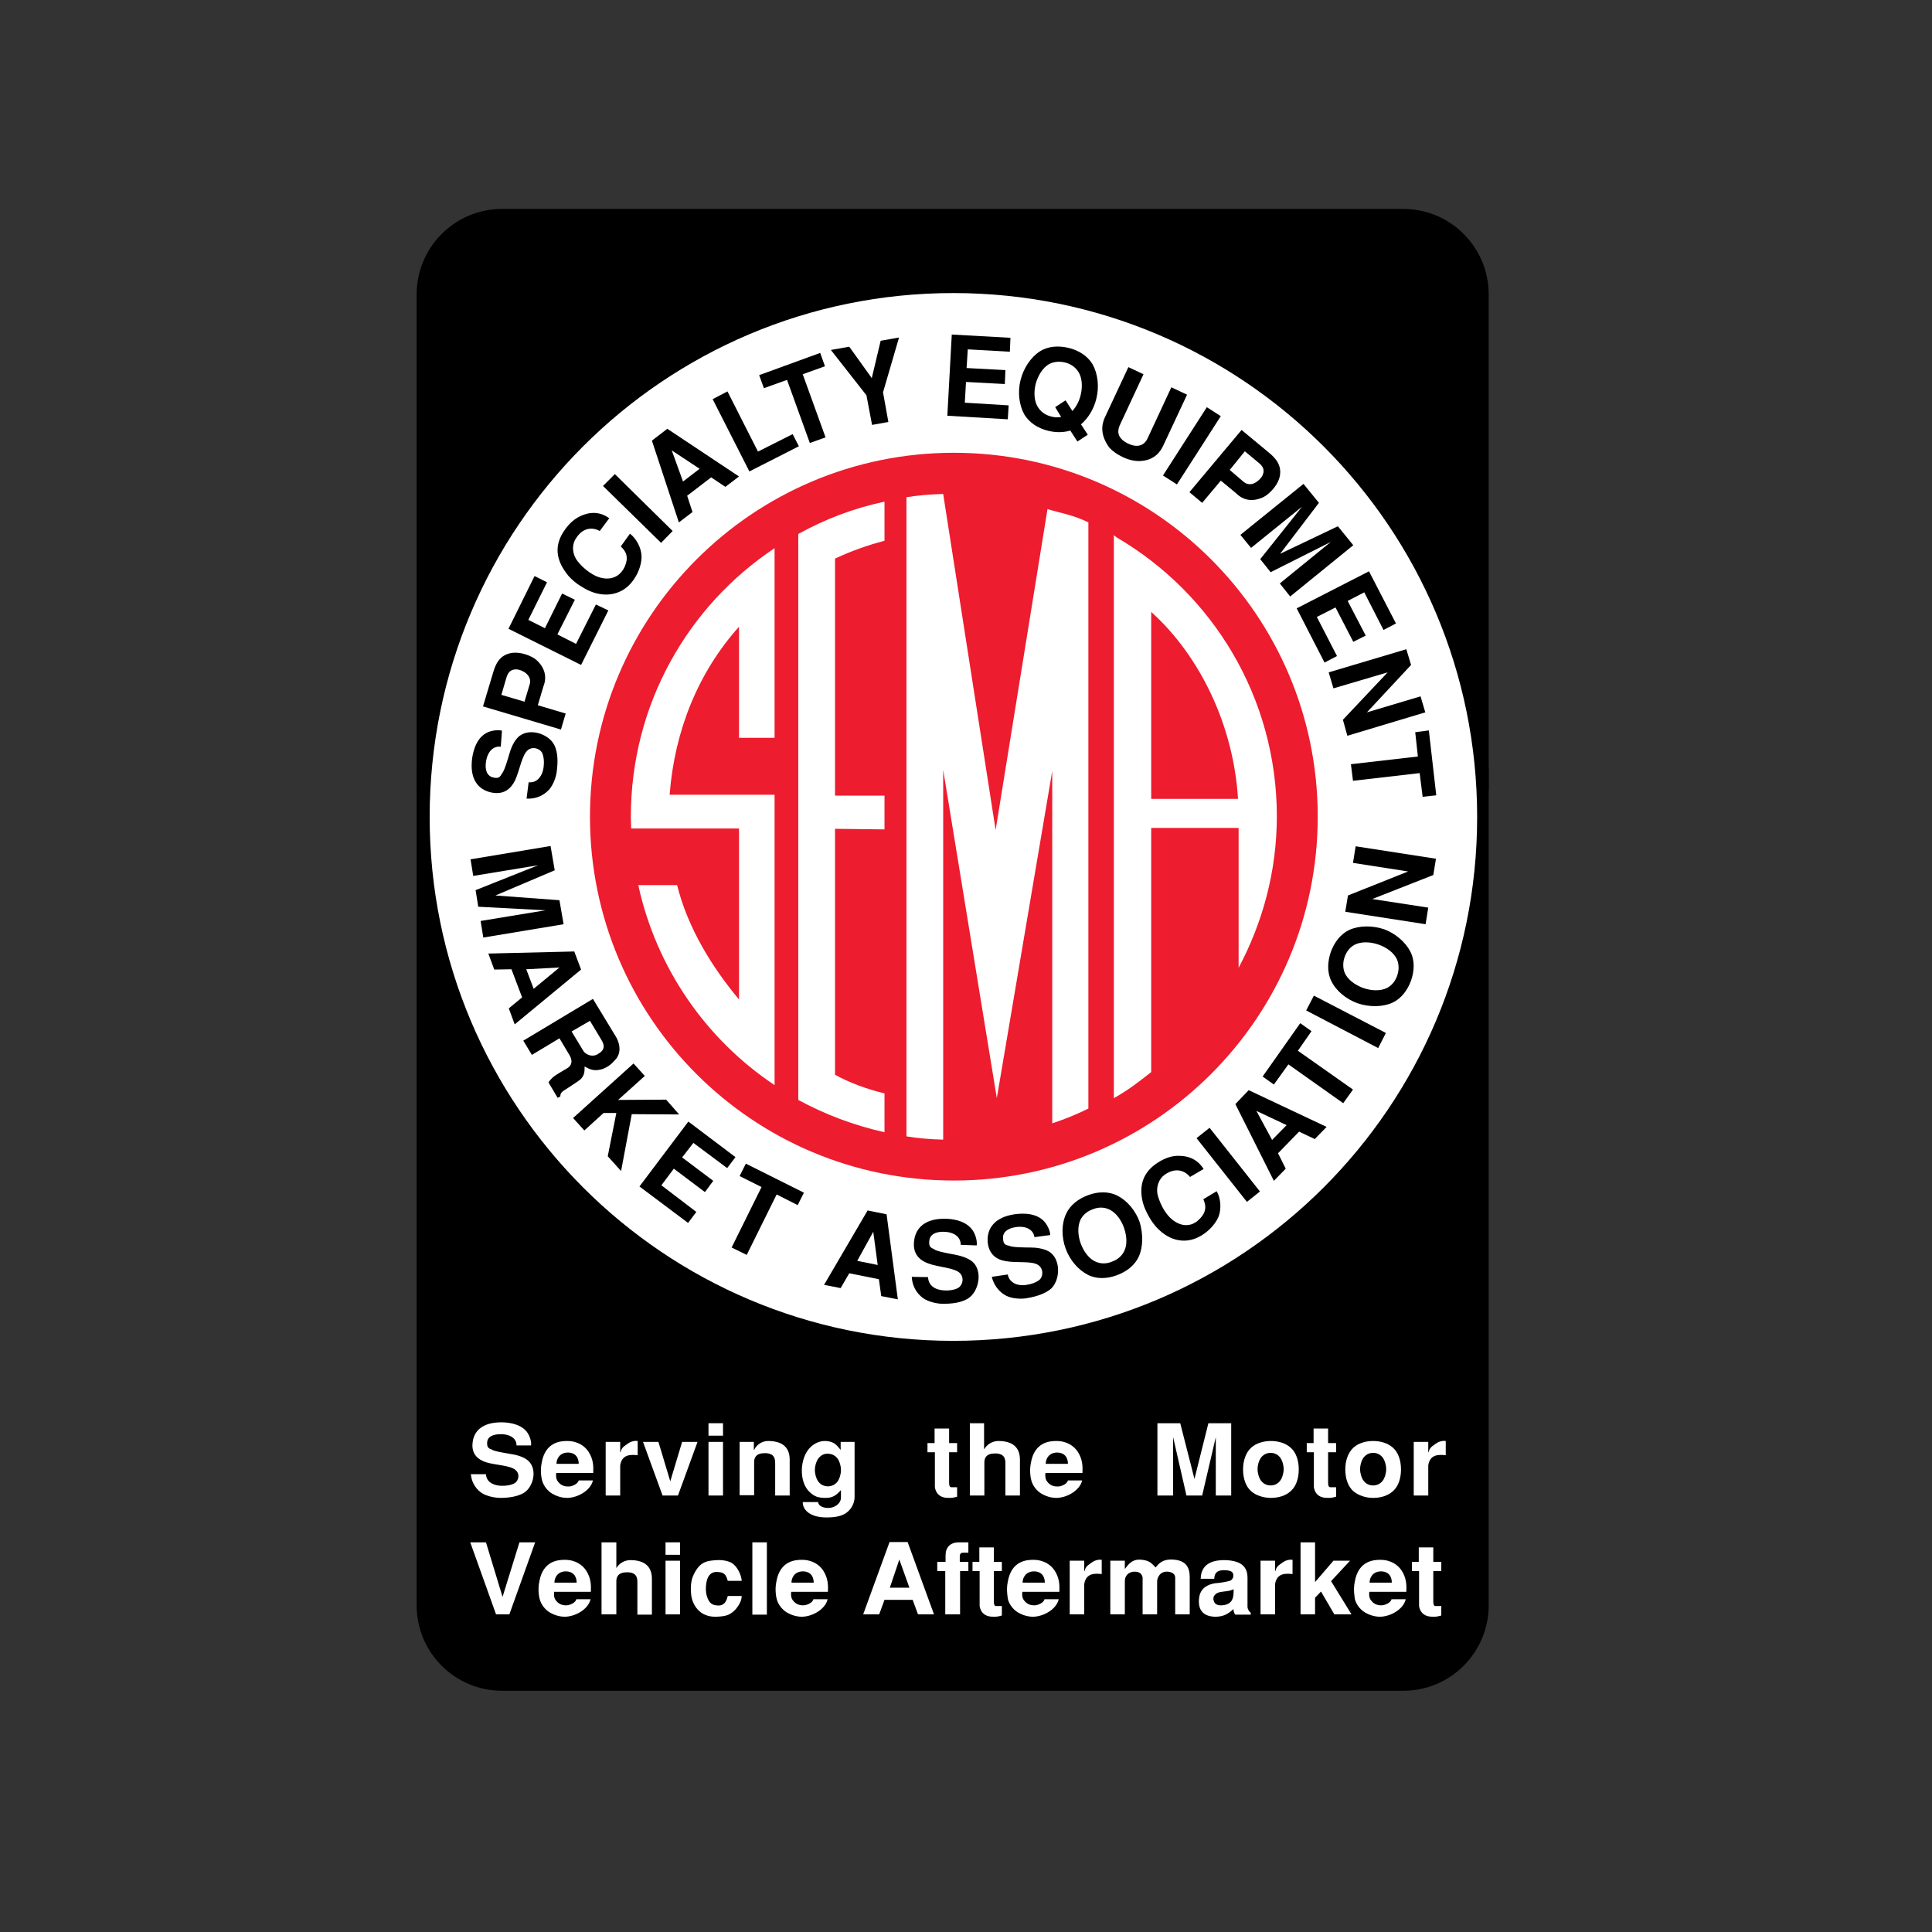 <?xml version="1.0" encoding="utf-8"?>
<!-- Generator: Adobe Illustrator 19.0.0, SVG Export Plug-In . SVG Version: 6.00 Build 0)  -->
<svg version="1.1" id="layer" xmlns="http://www.w3.org/2000/svg" xmlns:xlink="http://www.w3.org/1999/xlink" x="0px" y="0px"
	 viewBox="-153 -46 652 652" style="enable-background:new -153 -46 652 652;" xml:space="preserve">
<rect x="-153" y="-46" width="652" height="652" fill="#333333" stroke="none"/>
<style type="text/css">
	.st0{fill:#FFFFFF;}
	.st1{fill:#ED1C2E;}
</style>
<path d="M-12.4,213v282.7c0,16,12.9,28.9,28.9,28.9h304c16,0,28.9-12.9,28.9-28.9V213H-12.4z"/>
<path d="M349.4,220.6V53.4c0-16-12.9-28.9-28.9-28.9h-304c-16,0-28.9,12.9-28.9,28.9v167.2H349.4z"/>
<path class="st0" d="M168.7,406.5c97.6,0,176.8-79.1,176.8-176.8c0-97.6-79.1-176.8-176.8-176.8S-8,132.1-8,229.7
	C-8,327.3,71.1,406.5,168.7,406.5"/>
<polygon points="7.5,254.4 28.6,246 6.7,249.6 5.8,244 32.8,239.5 34.2,247.7 14.2,256.2 35.8,257.8 37.2,265.9 10.1,270.4 
	9.2,264.8 31.1,261.2 8.4,260 "/>
<path d="M20.7,299.7l-2-5.4l4.5-3.7l-3.6-9.5l-5.8,0.1l-2-5.4l29-0.7l2.3,6.1L20.7,299.7z M24.6,281.1l2.5,6.6l8.7-7.2L24.6,281.1z"
	/>
<path d="M47.1,291.1l7.9,13c1.3,2.4,1.7,5.5-0.5,7.7c-0.8,0.9-2.2,2.4-4.6,3.1c-2.4,0.6-3.7,0.1-5.6-1c-0.1,1.1,0.3,3-1.7,4.6
	c-0.9,0.7-3.9,2.6-5.1,3.4c-1.3,0.8-1.4,1.4-1.4,2.1l-0.9,0.5l-3.1-5.2c0.5-0.8,1.1-1.4,1.8-2c1.1-0.8,3-1.9,4.7-2.9
	c1.5-1,1.6-2.6,0.6-4.3l-3.4-5.7l-9.3,5.6l-2.9-4.8L47.1,291.1z M39.9,302.1l4,6.6c0.7,1.1,3.1,2.4,5.2,0.8c1.7-1,2.2-2.4,0.9-4.5
	l-3.9-6.5L39.9,302.1z"/>
<polygon points="60.8,312.9 64.6,317.1 55.6,325.2 71.8,325.1 76.2,330.1 60.2,330 56.6,349.2 52.1,344.2 55,329.6 50.7,329.6 
	44.2,335.5 40.4,331.3 "/>
<polygon points="95.2,344.5 92.4,348.2 81,339.7 77.2,344.6 87.7,352.5 84.9,356.3 74.4,348.4 70.2,354 82,363 79.2,366.7 
	62.8,354.4 79.3,332.5 "/>
<polygon points="118.3,356.5 116.2,360.7 109.1,357.1 99,377.5 93.9,375 104,354.6 96.6,350.9 98.7,346.7 "/>
<path d="M150,392.5l-5.6-1.1l-0.8-5.7l-10-2l-2.9,5l-5.6-1.1l14.7-25.1l6.4,1.3L150,392.5z M136.3,379.5l6.9,1.4l-1.5-11.2
	L136.3,379.5z"/>
<path d="M171.2,374.1c0.1-2.2-1.7-4.3-5.6-4.4c-2.7-0.1-4.8,0.8-5,3.1c-0.2,1.9,0.5,2.3,1.7,2.8c0.6,0.7,5.8,1.6,6.9,1.8
	c1.5,0.3,4.7,1,6.4,2.8c3.1,3.4,1.5,9.9-1.9,12c-2.4,1.5-5.6,1.8-8.6,1.8c-1.4,0-4.7-0.5-6.7-2c-2.4-1.8-3.6-4.5-3.7-7.1l5.5,0.1
	c0,0.7,0.2,1.8,1.1,2.8c1.2,1.3,3.2,1.7,5.1,1.7c1.9,0,3.7-0.5,4.4-1.2c1.2-1.1,1.5-3.2,0.2-4.6c-1.8-1.9-7.2-2-10.7-3.3
	c-3-1.1-5.4-3.3-4.8-7.7c0.5-4.3,3.7-7.5,10.4-7.4c1.5,0,6.6,0.2,9.2,3.7c1.4,1.9,1.7,4.4,1.5,5.3L171.2,374.1z"/>
<path d="M196.1,371.5c-0.3-2.2-2.4-3.9-6.2-3.4c-2.7,0.4-4.6,1.6-4.4,3.9c0.1,1.9,0.8,2.2,2.1,2.4c0.7,0.6,6,0.6,7.1,0.6
	c1.5,0,4.8,0.2,6.8,1.7c3.6,2.8,3.2,9.4,0.2,12.2c-2.1,1.8-5.2,2.7-8.2,3.2c-1.4,0.3-4.7,0.3-6.9-0.8c-2.7-1.4-4.3-3.9-4.9-6.4
	l5.4-0.8c0.1,0.7,0.5,1.8,1.6,2.6c1.4,1.1,3.5,1.2,5.3,0.8c1.8-0.3,3.5-1.2,4.1-1.9c1-1.3,0.9-3.5-0.6-4.6
	c-2.1-1.6-7.4-0.7-11.1-1.4c-3.1-0.5-5.8-2.3-6.1-6.7c-0.2-4.4,2.4-8.1,9-9.1c1.5-0.2,6.5-0.9,9.7,2c1.7,1.6,2.5,4.1,2.4,5
	L196.1,371.5z"/>
<path d="M231.3,378.1c-1.4,3-4.2,5.1-7.5,6.3c-3.3,1.2-6.8,1.3-9.7-0.2c-3.3-1.7-6.1-5-7.5-8.9c-1.4-3.9-1.4-8.3,0.2-11.7
	c1.4-3,4.2-5.1,7.5-6.3c3.3-1.2,6.8-1.3,9.8,0.2c3.3,1.7,6.1,5,7.5,8.9C232.8,370.4,232.8,374.8,231.3,378.1 M226.3,376.4
	c1.2-2.2,1-5.3,0-8.1c-1-2.8-2.9-5.3-5.1-6.2c-1.8-0.8-3.7-0.7-5.4,0c-1.7,0.6-3.2,1.7-4.1,3.4c-1.1,2.2-1,5.3,0,8.1
	c1,2.8,2.9,5.3,5.1,6.2c1.8,0.8,3.7,0.7,5.4,0C223.9,379.2,225.4,378.1,226.3,376.4"/>
<path d="M257.6,356c1.4,2.4,1.6,5.9,0.7,8.4c-0.7,1.9-2.7,4.6-5.6,6.4c-5.2,3.3-10.8,2.1-15-2.2c-0.9-0.9-2-2.3-2.9-3.9
	c-0.9-1.6-1.7-3.3-2.1-4.8c-1.3-5.2-0.5-10.3,5.6-13.9c1.7-1,4.2-2.2,7.4-1.9c4.7,0.3,6.7,3.2,7.5,4.4l-4.6,2.7
	c-0.9-1.2-4-3.9-8.5-0.8c-2.1,1.5-2.9,4.1-2.5,6.5c0.2,1,0.8,2.8,1.7,4.5c0.9,1.7,2.2,3.4,3.7,4.5c1.8,1.3,3.5,1.7,5,1.5
	c0.8-0.1,1.5-0.3,2.1-0.7c0.7-0.3,1.3-0.9,1.9-1.5c2.8-2.9,1.5-5.4,1.1-6.5L257.6,356z"/>
<polygon points="272.2,356.1 267.8,359.6 250.8,338.1 255.2,334.6 "/>
<path d="M294.7,334.3l-4,4.1l-5.3-2.5l-7.1,7.3l2.6,5.2l-4,4.1l-13-25.9l4.5-4.7L294.7,334.3z M276.3,338.7l4.9-5l-10.2-4.8
	L276.3,338.7z"/>
<polygon points="285.8,299.3 289.6,302 285,308.6 303.6,321.7 300.3,326.3 281.8,313.2 276.9,320 273.1,317.3 "/>
<polygon points="314.7,302.6 312.1,307.7 287.8,295 290.4,290 "/>
<path d="M323,275.2c1.5,3,1.3,6.5,0.2,9.7c-1.2,3.3-3.3,6.1-6.3,7.5c-3.4,1.5-7.8,1.5-11.7,0.2c-3.9-1.4-7.3-4.2-8.9-7.5
	c-1.5-3-1.3-6.5-0.2-9.8c1.2-3.3,3.3-6.1,6.3-7.5c3.4-1.5,7.8-1.5,11.7-0.2C317.9,269,321.3,271.9,323,275.2 M318.5,277.9
	c-1-2.3-3.4-4.1-6.2-5.1c-2.8-1-5.9-1.1-8.1,0c-1.7,0.9-2.8,2.4-3.4,4.1c-0.6,1.7-0.7,3.6,0,5.4c1,2.3,3.5,4.1,6.2,5.1
	c2.8,1,5.9,1.1,8.1,0c1.7-0.9,2.8-2.4,3.4-4.1C319.1,281.6,319.2,279.7,318.5,277.9"/>
<polygon points="301.9,256.2 322.2,248.1 303.6,245.2 304.5,239.6 331.6,243.8 330.7,249.3 310.1,257.4 329,260.3 328.1,265.9 
	301,261.7 "/>
<path d="M16,206c-2.2-0.3-4.4,1.2-5,5.1c-0.4,2.7,0.3,4.8,2.5,5.3c1.8,0.4,2.3-0.2,2.9-1.4c0.8-0.6,2.2-5.6,2.5-6.6
	c0.4-1.5,1.5-4.6,3.5-6.1c3.7-2.7,9.9-0.5,11.7,3.2c1.2,2.5,1.2,5.7,0.8,8.7c-0.1,1.4-1,4.6-2.7,6.4c-2.1,2.2-4.9,3.1-7.5,2.9
	l0.7-5.5c0.7,0.1,1.9,0,2.9-0.8c1.4-1.1,2.1-3,2.2-4.9c0.2-1.9-0.2-3.7-0.7-4.5c-1-1.3-3.1-1.9-4.6-0.7c-2.1,1.6-2.8,6.9-4.4,10.3
	c-1.4,2.8-3.8,5-8.2,4c-4.3-1-7.1-4.5-6.3-11.2c0.2-1.5,0.9-6.5,4.6-8.7c2-1.2,4.6-1.2,5.5-0.9L16,206z"/>
<path d="M10,192.4l3.5-11.7c0.6-1.9,1.8-5.9,6.6-6.4c2.7-0.3,6.3,1,7.9,2.4c3,2.7,3.6,5.9,2.4,8.9l-1.9,6.4l9.4,2.8l-1.6,5.4
	L10,192.4z M24,190.8l1.8-6c0.5-1.7-0.6-3-1.3-3.6c-0.7-0.6-2.3-1.4-3.6-1.3c-1.9,0.1-2.6,1.5-3,2.8l-1.7,5.8L24,190.8z"/>
<polygon points="27.4,148.4 31.6,150.5 25.3,163.2 30.9,166 36.7,154.3 41,156.4 35.1,168.1 41.4,171.3 48.1,158 52.3,160 
	43.1,178.4 18.6,166.2 "/>
<path d="M59.6,134.1c2.2,1.7,3.8,4.8,3.9,7.5c0.1,2.1-0.7,5.3-2.7,8.1c-3.5,5-9.2,6.1-14.7,3.8c-1.2-0.5-2.7-1.4-4.2-2.4
	c-1.5-1.1-2.9-2.4-3.8-3.7c-3.2-4.3-4.5-9.3-0.2-15c1.2-1.6,3-3.6,6.1-4.7c4.5-1.6,7.5,0.4,8.6,1.2l-3.2,4.3
	c-1.3-0.8-5.2-2.1-8.1,2.6c-1.4,2.2-1.1,4.9,0.2,7c0.6,0.9,1.8,2.3,3.3,3.5c1.5,1.2,3.3,2.3,5.1,2.7c2.1,0.5,3.8,0.2,5.2-0.6
	c0.7-0.4,1.2-0.9,1.7-1.5c0.5-0.6,0.9-1.3,1.2-2.1c1.5-3.8-0.7-5.5-1.5-6.4L59.6,134.1z"/>
<polygon points="74,133.2 70.1,137.2 50.5,118 54.5,114 "/>
<path d="M96.4,114.8l-4.6,3.5l-4.8-3.2l-8.1,6.2l1.8,5.5l-4.6,3.5l-9.1-27.6l5.2-4L96.4,114.8z M77.5,116.5l5.6-4.3l-9.4-6.2
	L77.5,116.5z"/>
<polygon points="92.5,86.1 102.8,106.4 114.5,100.5 116.6,104.6 99.9,113.1 87.5,88.7 "/>
<polygon points="123.8,73.1 125.4,77.6 117.9,80.3 125.6,101.6 120.3,103.5 112.6,82.2 104.8,85 103.2,80.6 "/>
<polygon points="150.4,67.9 145,86.4 146.8,96.4 141.3,97.4 139.4,87.4 127.4,72.1 133.6,71 141.2,81.6 144.2,69 "/>
<polygon points="188,68 187.8,72.7 173.6,71.9 173.2,78.2 186.3,78.9 186.1,83.6 173,82.9 172.6,89.9 187.4,90.8 187.1,95.5 
	166.7,94.3 168.2,66.9 "/>
<path d="M214.1,100.7l-3.5,2.3l-2.4-3.7c-2.3,0.7-4.9,0.7-7.4,0.1c-3.4-0.8-6.4-2.7-8.1-5.5c-1.8-3.2-2.3-7.6-1.3-11.6
	c1-4,3.4-7.7,6.5-9.7c2.8-1.8,6.3-2,9.7-1.2c3.4,0.8,6.4,2.7,8.1,5.5c1.8,3.2,2.3,7.6,1.3,11.6c-0.8,3.4-2.7,6.6-5.2,8.7
	L214.1,100.7z M203.1,91.4l3.5-2.3l2.3,3.6c1.3-1.4,2.3-3.3,2.8-5.4c0.7-2.9,0.5-6-0.9-8c-1.1-1.6-2.7-2.6-4.5-3
	c-1.8-0.4-3.6-0.3-5.3,0.6c-2.1,1.2-3.7,3.8-4.5,6.7c-0.7,2.9-0.5,6,0.9,8c1.1,1.6,2.7,2.6,4.5,3c1.1,0.3,2.2,0.3,3.2,0.1
	L203.1,91.4z"/>
<path d="M247.6,87.2l-8,17.1c-1,2.2-3.1,5.2-8.2,5.3c-1.8,0-3.8-0.5-5.6-1.4c-1.7-0.8-3.3-1.9-4.4-3.1c-3.1-4.2-2.7-7.6-1.6-10.1
	l8-17.1l5.1,2.4l-8,17.2c-0.7,1.6-1.3,4.2,2.8,6.2c4,1.9,5.9-0.2,6.6-1.8l8-17.2L247.6,87.2z"/>
<rect x="246.5" y="90.9" transform="matrix(0.841 0.54 -0.54 0.841 96.049 -118.137)" width="5.6" height="27.4"/>
<path d="M266,99.1l9.4,7.8c1.5,1.3,4.7,4,3.3,8.6c-0.8,2.6-3.5,5.4-5.4,6.3c-3.7,1.7-6.8,1-9.1-1.3l-5.2-4.3l-6.3,7.5l-4.3-3.6
	L266,99.1z M262,112.6l4.8,4.1c1.4,1.1,3,0.7,3.8,0.2c0.8-0.4,2.2-1.6,2.6-2.8c0.7-1.8-0.3-3-1.4-3.9l-4.7-3.9L262,112.6z"/>
<polygon points="272.3,142.7 286.4,125 269.2,138.9 265.6,134.5 286.9,117.3 292.1,123.7 279,140.9 298.5,131.6 303.7,138 
	282.4,155.3 278.9,150.9 296.1,136.9 275.8,147.1 "/>
<polygon points="318.1,164.4 313.9,166.6 307.4,153.9 301.8,156.8 307.9,168.5 303.7,170.6 297.7,159 291.4,162.2 298.2,175.4 
	294,177.6 284.6,159.3 309,146.8 "/>
<polygon points="323.2,178.4 308.3,194.4 326.4,189 328,194.4 301.7,202.3 300.2,196.9 315.3,180.9 297,186.3 295.4,180.9 
	321.6,173.1 "/>
<polygon points="331.7,222.4 327.1,222.9 326.1,214.9 303.6,217.5 302.9,211.9 325.5,209.3 324.6,201.1 329.2,200.5 "/>
<path class="st1" d="M168.9,352.4c67.8,0,122.8-55,122.8-122.8c0-67.8-55-122.8-122.8-122.8s-122.8,55-122.8,122.8
	C46.1,297.5,101,352.4,168.9,352.4"/>
<path class="st0" d="M96.4,165.5C82.7,180.8,74.7,200.4,73,222l0,0.2h35.4v98c-23.1-15.4-39.9-39.5-46-67.5l13.1,0
	c3.6,14.4,11.7,27.6,20.9,38.6v-57.7l-36.4,0c0-1.3-0.1-2.7-0.1-4c0-37.8,19.2-71.1,48.5-90.6v64h-12V165.5z"/>
<path class="st0" d="M183.4,324.6l-18.1-110.8v124.8c-4.4-0.1-8.7-0.5-12.4-1.1V121.8c3.7-0.6,8-1,12.4-1.1L183,234.1l17.5-108.3
	c4.1,1.3,8.6,1.9,13.8,4.5v197.8c-3.3,1.7-8.2,3.7-12.2,5v-119v0.1L183.4,324.6z"/>
<path class="st0" d="M222.9,324.6c4.8-2.7,8.3-5.4,12.6-8.8l0-79.8l0-2.6H265l0,2l0,45.2c8.1-15.2,12.9-32.6,12.9-51.1
	c0-40.1-21.7-75.2-54-94.1l-1-0.8L222.9,324.6z"/>
<path class="st1" d="M235.5,160.5c16.7,15.1,27.8,38.6,29.3,63.1l-0.4,0h-28.9l0-2l0-55.3V160.5z"/>
<path class="st0" d="M128.8,233.7v83c4.7,2.6,10.5,4.8,16.7,6.3v13.1c-10.3-2.3-20.1-6-29.1-10.9v-191c9-5,18.7-8.7,29.1-10.9v13.2
	c-5.8,1.5-11.3,3.5-16.7,6v80l16.7,0v11.4L128.8,233.7z"/>
<path class="st0" d="M21.3,441.8c0.1-2-1.7-3.8-5.3-3.8c-2.6,0-4.5,0.8-4.6,2.8c-0.1,1.7,0.5,2,1.6,2.4c0.6,0.6,5.4,1.3,6.4,1.5
	c1.4,0.2,4.4,0.8,6,2.4c3,2.9,1.6,8.7-1.6,10.7c-2.2,1.3-5.2,1.7-8,1.7c-1.3,0-4.4-0.4-6.3-1.7c-2.3-1.6-3.4-4-3.6-6.3h5.1
	c0,0.6,0.2,1.6,1.1,2.5c1.2,1.1,3.1,1.5,4.8,1.4c1.8,0,3.4-0.5,4.1-1.1c1.1-1,1.4-2.9,0.1-4.1c-1.7-1.7-6.7-1.7-10-2.7
	c-2.8-0.9-5.1-2.8-4.6-6.7c0.4-3.9,3.4-6.8,9.6-6.8c1.4,0,6.1,0.1,8.6,3.1c1.3,1.6,1.7,3.9,1.5,4.7H21.3z"/>
<path class="st0" d="M34.7,451.1c-0.1,1-0.1,2,0.6,2.9c1.1,1.5,2.7,1.8,4.2,1.6c1.4-0.3,2.6-1.1,2.8-2h4.8c-0.8,3.5-5.3,5.9-8.7,5.9
	c-1.9,0-3.6-0.6-5-1.4c-1.8-1.1-2.9-2.7-3.4-4.3c-0.1-0.3-0.3-1.1-0.4-2.2c-0.1-1.1-0.1-2.5,0.2-3.9c1.2-7.1,6.4-7.4,8.6-7.4
	c3.7,0,6,1.8,7.2,3.6c1.7,2.6,1.7,5.1,1.6,7.2H34.7z M42.3,448c0-1.4-0.5-3.6-3.4-3.8c-3-0.1-4.1,2.1-4.1,3.8H42.3z"/>
<path class="st0" d="M51.4,440.6h4.9v3.5h0.1c0.3-1.1,0.6-1.7,2.3-2.8c0.8-0.6,2-1.2,3.5-1v4.8c-2.1-0.2-5.3-0.5-5.9,3.4v10.2h-4.9
	V440.6z"/>
<polygon class="st0" points="69.2,440.6 73.2,453.9 77.2,440.6 82.4,440.6 75.8,458.7 70.6,458.7 64,440.6 "/>
<path class="st0" d="M86.1,440.6H91v18.1h-4.9V440.6z M86.1,434.3H91v4.2h-4.9V434.3z"/>
<path class="st0" d="M96.5,440.6h4.9v2.7h0.1c0.9-1.9,2.8-3,4.7-3c4.3,0,7.3,1.7,7.3,6.3v12.1h-4.9v-10.8c0-1.6-0.2-3.5-3.5-3.5
	c-3,0-3.6,1.6-3.6,3v11.2h-4.9V440.6z"/>
<path class="st0" d="M135.4,440.6v18.6c0,2.2-1.2,4.3-3,5.5c-1.3,0.8-3,1.4-6.5,1.4c-5.2,0-8-2.3-8-5.2h5.2c0,1,1.2,2,3.4,2
	c2.2,0,4.3-1.5,4.3-3.5v-2.5c-1.5,1.5-2.5,2.6-5.1,2.6c-2.7,0-3.9-0.5-5.5-2c-3.7-3.5-3.3-11.5,0.2-15c0.9-0.9,2.7-2.3,5.3-2.2
	c3,0.2,3.7,1.5,5,3v-2.7H135.4z M122.9,446.6c-0.4,0.7-0.9,2-0.9,3.5c0,1.5,0.5,2.8,0.9,3.5c0.9,1.5,2.3,2,3.5,2
	c1.2,0,2.6-0.5,3.5-2c0.4-0.7,0.9-2,0.9-3.5c0-1.5-0.5-2.8-0.9-3.5c-0.9-1.5-2.3-2-3.5-2C125.2,444.5,123.8,445.1,122.9,446.6"/>
<path class="st0" d="M162.4,441v-4.9h4.9v4.9h2.7v3.1h-2.7v10.2c0,0.9,0.1,1.6,0.8,1.6l1.9,0v3.2c-0.7,0.2-1.5,0.4-2.3,0.4
	c-0.8,0-1.6,0-2.3-0.2c-1.5-0.4-2.6-1.5-2.9-3.4v-11.8H160V441H162.4z"/>
<path class="st0" d="M174.2,434.3h4.9v8.7h0.1c0.9-1.6,2.8-2.7,4.7-2.7c4.3,0,7.3,1.7,7.3,6.3v12.1h-4.9V448c0-1.6-0.2-3.5-3.5-3.5
	c-3,0-3.6,1.6-3.6,3v11.2h-4.9V434.3z"/>
<path class="st0" d="M199.8,451.1c-0.1,1-0.1,2,0.6,2.9c1.1,1.5,2.7,1.8,4.2,1.6c1.4-0.3,2.6-1.1,2.8-2h4.8
	c-0.8,3.5-5.3,5.9-8.7,5.9c-1.9,0-3.6-0.6-5-1.4c-1.8-1.1-2.9-2.7-3.4-4.3c-0.1-0.3-0.3-1.1-0.4-2.2c-0.1-1.1-0.1-2.5,0.2-3.9
	c1.2-7.1,6.4-7.4,8.6-7.4c3.7,0,6,1.8,7.2,3.6c1.7,2.6,1.7,5.1,1.6,7.2H199.8z M207.4,448c0-1.4-0.5-3.6-3.4-3.8
	c-3-0.1-4.1,2.1-4.1,3.8H207.4z"/>
<polygon class="st0" points="247.4,458.7 242.9,439 242.9,458.7 237.6,458.7 237.6,434.3 245.3,434.3 250.1,453.1 254.8,434.3 
	262.5,434.3 262.5,458.7 257.3,458.7 257.3,439 252.7,458.7 "/>
<path class="st0" d="M269.3,457.3c-1.9-1.6-2.8-4.4-2.8-7.4c0-2.9,0.9-5.7,2.8-7.4c1.7-1.5,4.1-2.2,6.6-2.2c2.5,0,4.9,0.7,6.6,2.2
	c1.9,1.6,2.8,4.4,2.8,7.4c0,3-0.9,5.8-2.8,7.4c-1.7,1.5-4.1,2.2-6.6,2.2C273.4,459.5,270.9,458.7,269.3,457.3 M272.3,446.3
	c-0.4,0.7-0.9,2-0.9,3.5c0,1.5,0.5,2.8,0.9,3.5c0.9,1.5,2.3,2,3.5,2c1.2,0,2.6-0.5,3.5-2c0.4-0.7,0.9-2,0.9-3.5
	c0-1.5-0.5-2.8-0.9-3.5c-0.9-1.5-2.3-2-3.5-2C274.6,444.3,273.2,444.8,272.3,446.3"/>
<path class="st0" d="M290.3,441v-4.9h4.9v4.9h2.7v3.1h-2.7v10.2c0,0.9,0.1,1.6,0.8,1.6l1.9,0v3.2c-0.7,0.2-1.5,0.4-2.3,0.4
	c-0.8,0-1.6,0-2.3-0.2c-1.5-0.4-2.6-1.5-2.9-3.4v-11.8h-2.4V441H290.3z"/>
<path class="st0" d="M303.8,457.3c-1.9-1.6-2.8-4.4-2.8-7.4c0-2.9,0.9-5.7,2.8-7.4c1.7-1.5,4.1-2.2,6.6-2.2c2.5,0,4.9,0.7,6.6,2.2
	c1.9,1.6,2.8,4.4,2.8,7.4c0,3-0.9,5.8-2.8,7.4c-1.7,1.5-4.1,2.2-6.6,2.2C307.9,459.5,305.5,458.7,303.8,457.3 M306.9,446.3
	c-0.4,0.7-0.9,2-0.9,3.5c0,1.5,0.5,2.8,0.9,3.5c0.9,1.5,2.3,2,3.5,2s2.6-0.5,3.5-2c0.4-0.7,0.9-2,0.9-3.5c0-1.5-0.5-2.8-0.9-3.5
	c-0.9-1.5-2.3-2-3.5-2S307.8,444.8,306.9,446.3"/>
<path class="st0" d="M324.1,440.6h4.9v3.5h0.1c0.3-1.1,0.6-1.7,2.3-2.8c0.8-0.6,2-1.2,3.5-1v4.8c-2.1-0.2-5.3-0.5-5.9,3.4v10.2h-4.9
	V440.6z"/>
<polygon class="st0" points="27.6,474.5 18.9,498.8 14.4,498.8 5.7,474.5 11,474.5 16.6,492.9 22.3,474.5 "/>
<path class="st0" d="M34,491.2c-0.1,1-0.1,2,0.6,2.9c1.1,1.5,2.7,1.8,4.1,1.6c1.4-0.3,2.6-1.1,2.8-2h4.8c-0.8,3.5-5.3,5.9-8.7,5.9
	c-1.9,0-3.6-0.6-5-1.4c-1.8-1.1-2.9-2.7-3.4-4.3c-0.1-0.3-0.3-1.1-0.4-2.2c-0.1-1.1-0.1-2.5,0.2-3.9c1.2-7.1,6.4-7.4,8.6-7.4
	c3.7,0,6,1.8,7.2,3.6c1.7,2.6,1.7,5.1,1.6,7.2H34z M41.6,488.1c0-1.4-0.5-3.6-3.4-3.8c-3-0.1-4.1,2.1-4.1,3.8H41.6z"/>
<path class="st0" d="M50,474.5H55v8.7H55c0.9-1.6,2.8-2.7,4.7-2.7c4.3,0,7.3,1.7,7.3,6.3v12.1h-4.9v-10.8c0-1.6-0.2-3.5-3.5-3.5
	c-3,0-3.6,1.6-3.6,3v11.2H50V474.5z"/>
<path class="st0" d="M71.6,480.7h4.9v18.1h-4.9V480.7z M71.6,474.5h4.9v4.2h-4.9V474.5z"/>
<path class="st0" d="M92.6,487.5c-0.7-2.9-2.1-2.9-3.6-3c-1.7-0.1-2.9,0.9-3.4,2.7c-0.2,0.5-0.7,3.1-0.1,5.3
	c0.8,2.8,2.1,3.2,3.6,3.3c1.2,0.1,2.8-0.1,3.5-3.2h4.7c0,2.5-2.3,4.9-3,5.4c-1.4,1.1-2.5,1.5-5.6,1.6c-5.9,0.2-8-4.4-8.4-7
	c-0.2-1.6-0.4-4.7,0.7-7c2.2-4.8,4.8-4.9,8-5.1c1.9-0.1,3.9,0.3,5,1c2.1,1.3,3.3,4.6,3.3,6H92.6z"/>
<rect x="100.9" y="474.5" class="st0" width="4.9" height="24.4"/>
<path class="st0" d="M114,491.2c-0.1,1-0.1,2,0.6,2.9c1.1,1.5,2.7,1.8,4.1,1.6c1.4-0.3,2.6-1.1,2.8-2h4.8c-0.8,3.5-5.3,5.9-8.7,5.9
	c-1.9,0-3.6-0.6-5-1.4c-1.8-1.1-2.9-2.7-3.4-4.3c-0.1-0.3-0.3-1.1-0.4-2.2c-0.1-1.1-0.1-2.5,0.2-3.9c1.2-7.1,6.4-7.4,8.6-7.4
	c3.7,0,6,1.8,7.2,3.6c1.7,2.6,1.7,5.1,1.6,7.2H114z M121.6,488.1c0-1.4-0.5-3.6-3.4-3.8c-3-0.1-4.1,2.1-4.1,3.8H121.6z"/>
<path class="st0" d="M162.2,498.8h-5.4l-1.8-4.9h-9.5l-1.8,4.9h-5.4l8.9-24.4h6.1L162.2,498.8z M147.3,489.8h6.6l-3.4-9.5
	L147.3,489.8z"/>
<path class="st0" d="M163.4,481.1h2.7V479c0-2.7,1.4-4.5,4.6-4.5h3.1v3.5H172c-0.7,0-1.1,0.4-1.1,1.2v1.9h2.9v3.1H171v14.6H166
	v-14.6h-2.7V481.1z"/>
<path class="st0" d="M177.5,481.1v-4.9h4.9v4.9h2.7v3.1h-2.7v10.2c0,0.9,0.1,1.6,0.8,1.6l1.9,0v3.2c-0.7,0.2-1.5,0.4-2.3,0.4
	c-0.8,0-1.6,0-2.3-0.2c-1.5-0.4-2.6-1.5-2.9-3.4v-11.8h-2.4v-3.1H177.5z"/>
<path class="st0" d="M192,491.2c-0.1,1-0.1,2,0.6,2.9c1.1,1.5,2.7,1.8,4.1,1.6c1.4-0.3,2.6-1.1,2.8-2h4.8c-0.8,3.5-5.3,5.9-8.7,5.9
	c-1.9,0-3.6-0.6-5-1.4c-1.8-1.1-2.9-2.7-3.4-4.3c-0.1-0.3-0.2-1.1-0.3-2.2c-0.1-1.1-0.1-2.5,0.2-3.9c1.2-7.1,6.4-7.4,8.6-7.4
	c3.7,0,6,1.8,7.2,3.6c1.7,2.6,1.7,5.1,1.6,7.2H192z M199.6,488.1c0-1.4-0.5-3.6-3.4-3.8c-3-0.1-4.1,2.1-4.1,3.8H199.6z"/>
<path class="st0" d="M208,480.7h4.9v3.5h0.1c0.3-1.1,0.6-1.7,2.3-2.8c0.8-0.6,2-1.2,3.5-1v4.8c-2.1-0.2-5.3-0.5-5.9,3.4v10.2H208
	V480.7z"/>
<path class="st0" d="M221.7,498.8v-18.1h4.9v2.7h0.1c1.5-2.1,2.9-3.4,5.8-3c2.4,0.3,3.1,1.1,4.5,2.6c1.2-1.6,2.7-3.1,6.7-2.6
	c3.8,0.5,4.8,2.9,4.8,5.8v12.6h-4.9v-12.5c-0.1-1.3-1.3-1.8-2.5-1.9c-2.6-0.2-3.6,2-3.6,3.3v11.1h-4.9v-12.5
	c-0.3-1.3-1.2-1.9-2.7-1.9c-1.7,0-3.3,1-3.3,3.3v11.1H221.7z"/>
<path class="st0" d="M263.8,498.8c-0.3-0.4-0.6-1.2-0.5-1.8c-1.7,1.5-3.2,2.6-6.1,2.6c-3.9,0-5.8-2.1-5.6-5.6c0.1-2.5,1.2-5,5.5-5.7
	c1.8-0.1,3.8-0.5,4.9-0.8c0.9-0.3,1.3-1.2,1.2-2c0-1.1-1-1.6-3.2-1.6c-2.8,0-3.2,1.6-3.2,2.9h-4.6c0.1-5.8,5.3-6.3,7.9-6.3
	c1.9,0,3.5,0.3,4.5,0.7c1.9,0.7,3.4,2.2,3.4,5.1v9.9c0,0.8,0.5,1.6,1.1,2.1v0.6H263.8z M263.3,490.3c-1.4,0.8-3.3,0.7-4.6,1
	c-1.5,0.3-2.6,1.5-2.1,2.9c0.3,1.1,1.2,1.8,3.3,1.5c2.9-0.4,3.4-2.4,3.4-4.4V490.3z"/>
<path class="st0" d="M272.4,480.7h4.9v3.5h0.1c0.3-1.1,0.6-1.7,2.3-2.8c0.8-0.6,2-1.2,3.5-1v4.8c-2.1-0.2-5.3-0.5-5.9,3.4v10.2h-4.9
	V480.7z"/>
<polygon class="st0" points="290.8,474.5 290.8,487.8 290.9,487.8 297,480.7 302.6,480.7 296.2,487.6 303.1,498.8 297.3,498.8 
	292.8,491.1 290.8,493.2 290.8,498.8 285.9,498.8 285.9,474.5 "/>
<path class="st0" d="M309.1,491.2c-0.1,1-0.1,2,0.6,2.9c1.1,1.5,2.7,1.8,4.1,1.6c1.4-0.3,2.6-1.1,2.8-2h4.8
	c-0.8,3.5-5.3,5.9-8.7,5.9c-1.9,0-3.6-0.6-5-1.4c-1.8-1.1-2.9-2.7-3.4-4.3c-0.1-0.3-0.2-1.1-0.3-2.2c-0.1-1.1-0.1-2.5,0.2-3.9
	c1.2-7.1,6.4-7.4,8.6-7.4c3.7,0,6,1.8,7.2,3.6c1.7,2.6,1.7,5.1,1.6,7.2H309.1z M316.7,488.1c0-1.4-0.5-3.6-3.4-3.8
	c-3-0.1-4.1,2.1-4.1,3.8H316.7z"/>
<path class="st0" d="M325.8,481.1v-4.9h4.9v4.9h2.7v3.1h-2.7v10.2c0,0.9,0.1,1.6,0.8,1.6l1.9,0v3.2c-0.7,0.2-1.5,0.4-2.3,0.4
	c-0.8,0-1.6,0-2.3-0.2c-1.5-0.4-2.6-1.5-2.9-3.4v-11.8h-2.4v-3.1H325.8z"/>
</svg>
